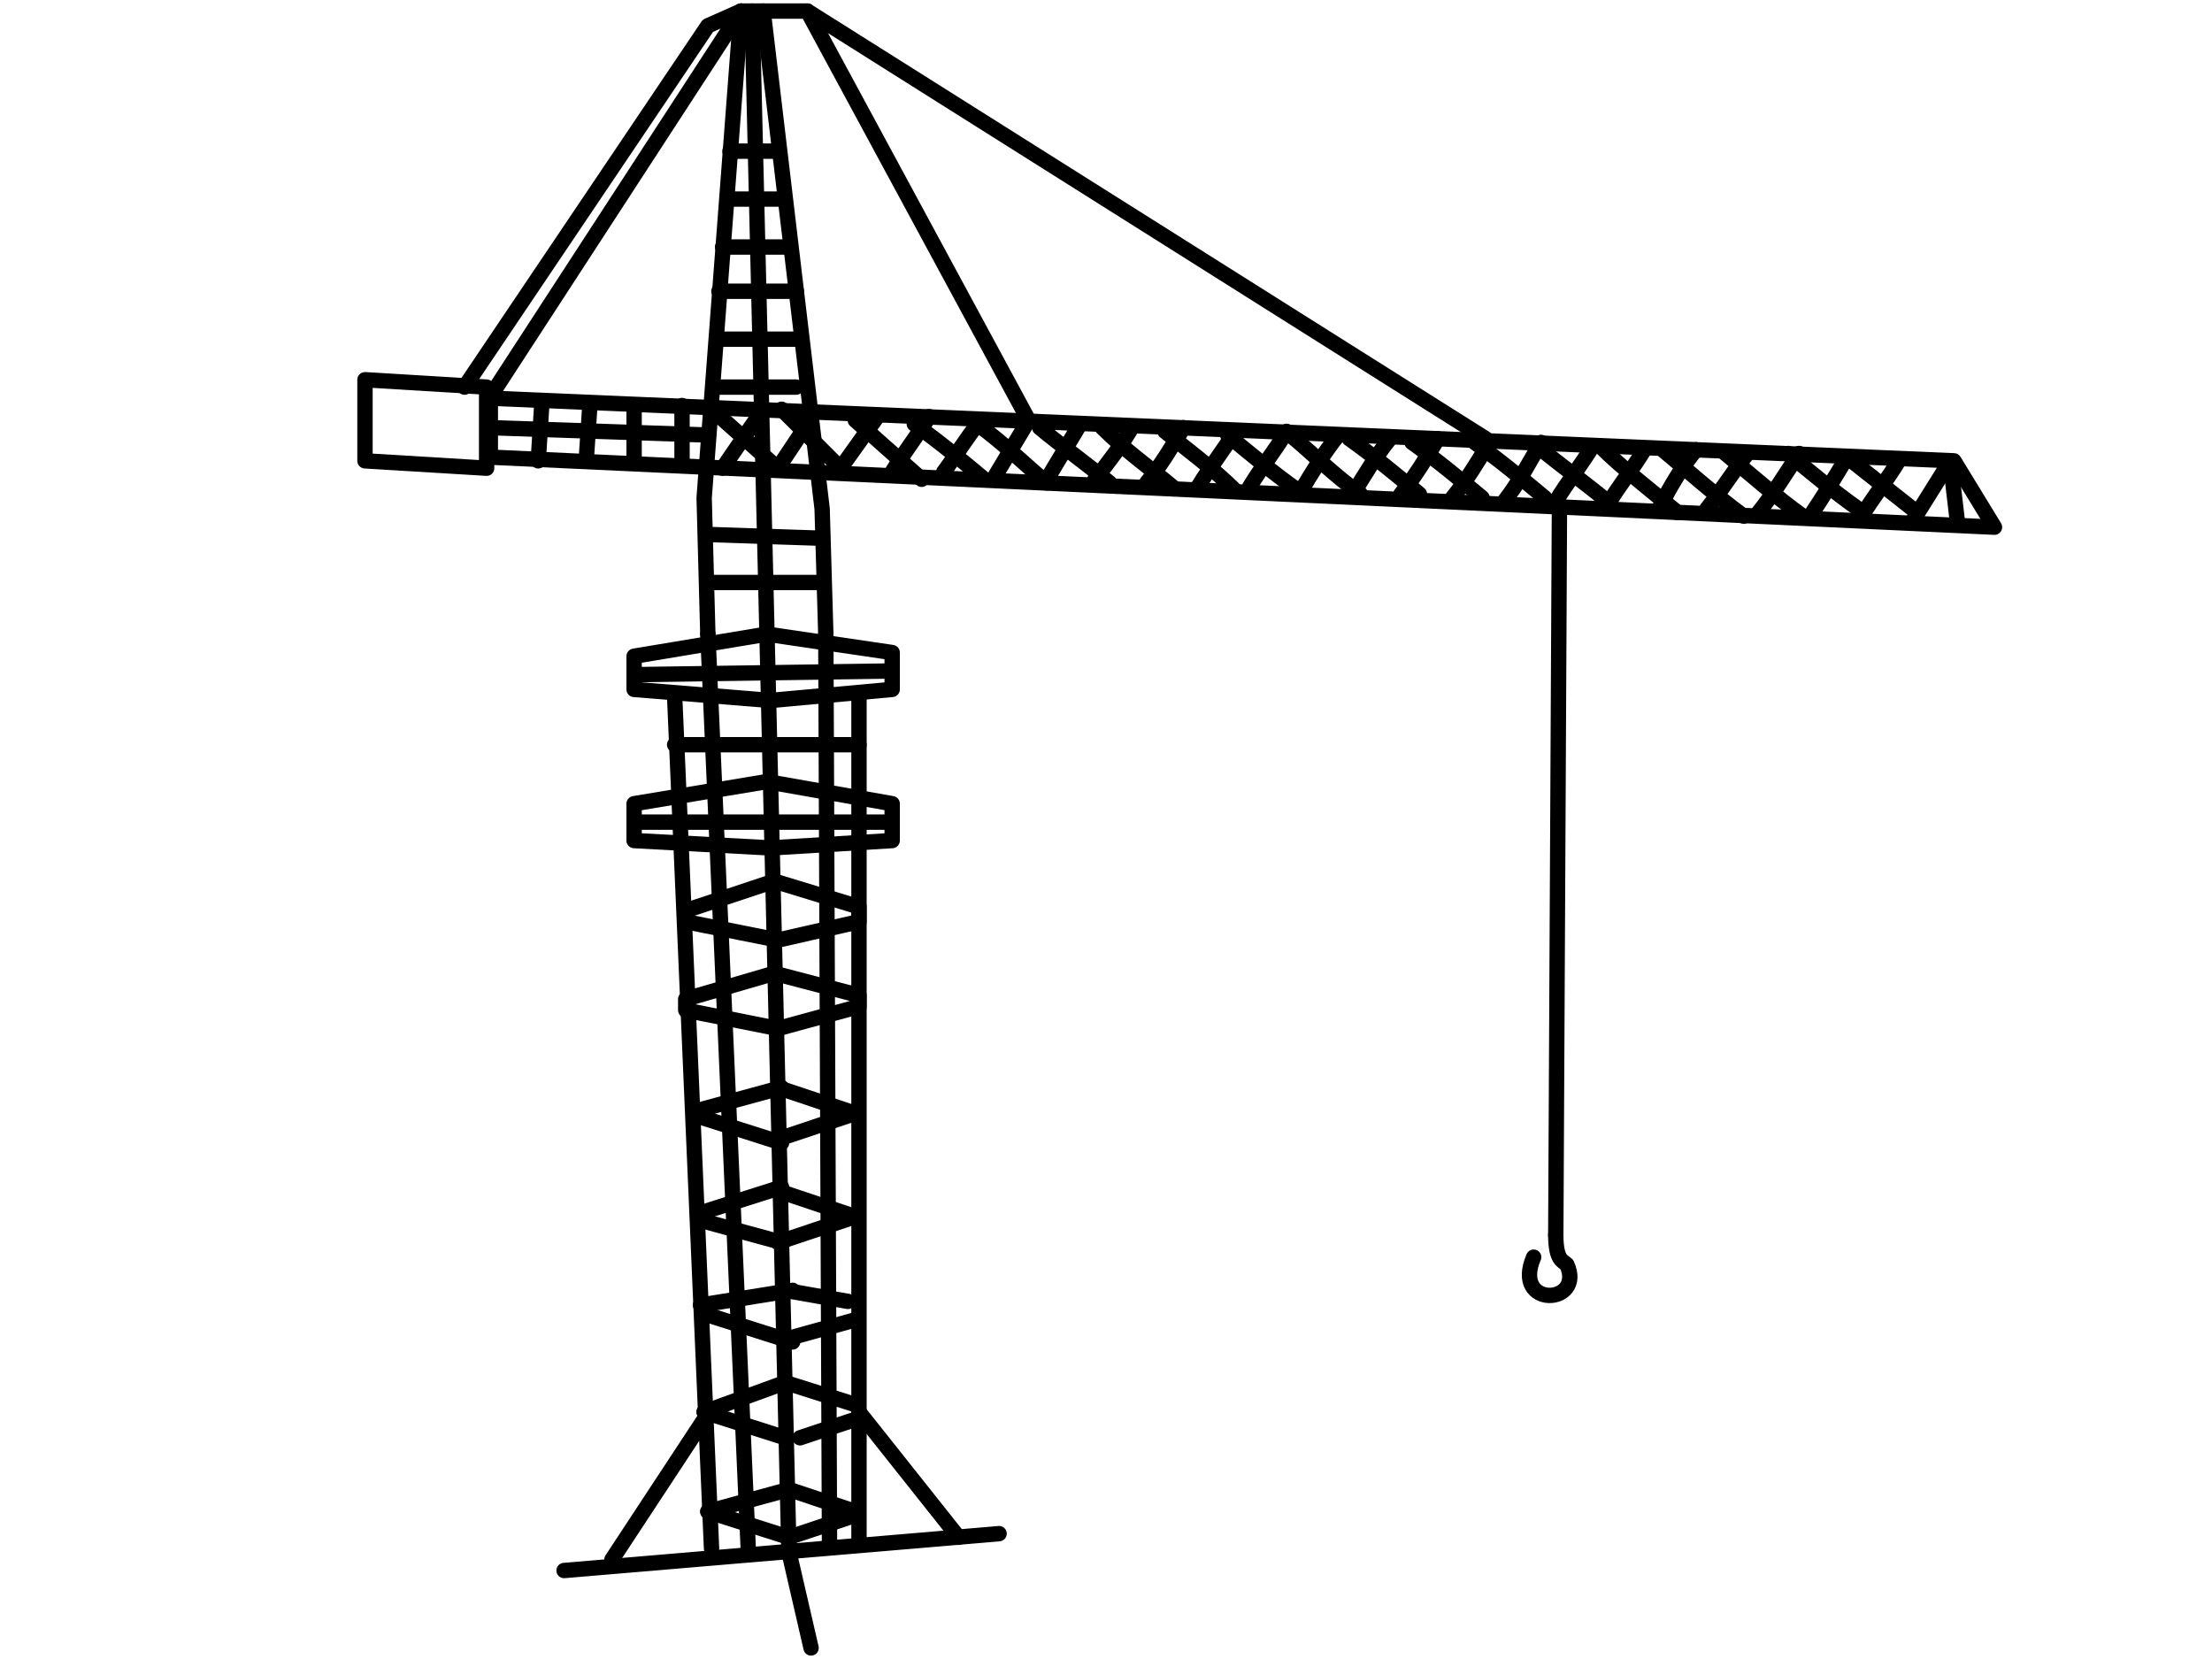 <?xml version="1.0" encoding="UTF-8"?>
<!DOCTYPE svg PUBLIC "-//W3C//DTD SVG 1.1//EN" "http://www.w3.org/Graphics/SVG/1.1/DTD/svg11.dtd">
<!-- Creator: CorelDRAW X7 -->
<svg xmlns="http://www.w3.org/2000/svg" xml:space="preserve" width="600px" height="450px" version="1.1" style="shape-rendering:geometricPrecision; text-rendering:geometricPrecision; image-rendering:optimizeQuality; fill-rule:evenodd; clip-rule:evenodd"
viewBox="0 0 600 450"
 xmlns:xlink="http://www.w3.org/1999/xlink">
 <defs>
  <style type="text/css">
   <![CDATA[
    .str1 {stroke:black;stroke-width:4.166;stroke-linecap:round;stroke-linejoin:round}
    .str0 {stroke:black;stroke-width:4.166;stroke-linecap:round;stroke-linejoin:round}
    .fil0 {fill:none}
   ]]>
  </style>
 </defs>
 <g id="Layer_x0020_1">
  <g id="_602693184">
   <polyline class="fil0 str0" points="192,172 191,135 201,3 207,3 223,138 224,172 "/>
   <line class="fil0 str0" x1="193" y1="420" x2="183" y2= "189" />
   <line class="fil0 str0" x1="233" y1="419" x2="233" y2= "189" />
   <polyline class="fil0 str0" points="220,447 214,421 204,3 "/>
   <line class="fil0 str0" x1="198" y1="41" x2="211" y2= "41" />
   <line class="fil0 str0" x1="198" y1="54" x2="211" y2= "54" />
   <line class="fil0 str0" x1="196" y1="67" x2="214" y2= "67" />
   <line class="fil0 str0" x1="195" y1="79" x2="216" y2= "79" />
   <line class="fil0 str0" x1="195" y1="92" x2="216" y2= "92" />
   <line class="fil0 str0" x1="194" y1="105" x2="216" y2= "105" />
   <polygon class="fil0 str0" points="242,187 242,177 208,172 172,178 172,187 209,190 "/>
   <polygon class="fil0 str0" points="242,228 242,218 208,212 172,218 172,228 209,230 "/>
   <polygon class="fil0 str0" points="233,250 233,246 210,239 186,247 186,250 211,255 "/>
   <polygon class="fil0 str0" points="233,273 233,270 210,264 186,271 186,274 211,279 "/>
   <line class="fil0 str0" x1="260" y1="417" x2="233" y2= "383" />
   <line class="fil0 str0" x1="166" y1="423" x2="191" y2= "385" />
   <line class="fil0 str0" x1="271" y1="416" x2="153" y2= "426" />
   <line class="fil0 str0" x1="422" y1="335" x2="423" y2= "137" />
   <path class="fil0 str0" d="M422 335c0,7 2,7 3,8 5,11 -15,12 -9,-2"/>
   <line class="fil0 str0" x1="192" y1="410" x2="214" y2= "417" />
   <line class="fil0 str0" x1="191" y1="383" x2="213" y2= "390" />
   <line class="fil0 str0" x1="193" y1="357" x2="215" y2= "364" />
   <line class="fil0 str0" x1="190" y1="331" x2="212" y2= "337" />
   <line class="fil0 str0" x1="190" y1="303" x2="212" y2= "310" />
   <line class="fil0 str0" x1="232" y1="302" x2="211" y2= "309" />
   <line class="fil0 str0" x1="232" y1="330" x2="211" y2= "337" />
   <line class="fil0 str0" x1="232" y1="358" x2="214" y2= "363" />
   <line class="fil0 str0" x1="232" y1="385" x2="217" y2= "390" />
   <line class="fil0 str0" x1="232" y1="411" x2="214" y2= "417" />
   <line class="fil0 str0" x1="190" y1="301" x2="212" y2= "295" />
   <line class="fil0 str0" x1="232" y1="302" x2="211" y2= "295" />
   <line class="fil0 str0" x1="190" y1="329" x2="212" y2= "322" />
   <line class="fil0 str0" x1="232" y1="330" x2="211" y2= "323" />
   <line class="fil0 str0" x1="190" y1="354" x2="215" y2= "350" />
   <line class="fil0 str0" x1="230" y1="353" x2="213" y2= "350" />
   <line class="fil0 str0" x1="191" y1="383" x2="213" y2= "375" />
   <line class="fil0 str0" x1="232" y1="381" x2="213" y2= "375" />
   <line class="fil0 str0" x1="192" y1="410" x2="214" y2= "404" />
   <line class="fil0 str0" x1="232" y1="410" x2="214" y2= "404" />
   <polygon class="fil0 str0" points="133,108 133,124 541,143 530,125 "/>
   <line class="fil0 str0" x1="192" y1="118" x2="133" y2= "116" />
   <line class="fil0 str0" x1="146" y1="125" x2="147" y2= "109" />
   <polyline class="fil0 str0" points="126,105 192,7 201,3 "/>
   <line class="fil0 str0" x1="134" y1="106" x2="201" y2= "3" />
   <polyline class="fil0 str0" points="279,114 219,3 207,3 "/>
   <line class="fil0 str0" x1="403" y1="119" x2="219" y2= "3" />
   <polygon class="fil0 str0" points="99,103 132,105 132,127 99,125 "/>
   <line class="fil0 str0" x1="196" y1="127" x2="207" y2= "111" />
   <line class="fil0 str0" x1="193" y1="145" x2="223" y2= "146" />
   <line class="fil0 str0" x1="193" y1="158" x2="223" y2= "158" />
   <line class="fil0 str0" x1="183" y1="202" x2="233" y2= "202" />
   <line class="fil0 str0" x1="172" y1="183" x2="242" y2= "182" />
   <line class="fil0 str0" x1="172" y1="223" x2="242" y2= "223" />
   <line class="fil0 str0" x1="211" y1="127" x2="221" y2= "112" />
   <line class="fil0 str0" x1="228" y1="127" x2="238" y2= "113" />
   <g>
    <path class="fil0 str1" d="M242 128c3,-5 7,-10 10,-15"/>
    <path class="fil0 str1" d="M256 128c3,-4 6,-9 10,-14"/>
    <path class="fil0 str1" d="M270 129c3,-5 6,-10 9,-15"/>
    <path class="fil0 str1" d="M284 130c3,-5 6,-10 9,-15"/>
    <path class="fil0 str1" d="M297 130c4,-5 7,-9 10,-14"/>
    <path class="fil0 str1" d="M311 131c4,-5 7,-10 10,-15"/>
    <path class="fil0 str1" d="M325 132c3,-5 7,-10 10,-15"/>
    <path class="fil0 str1" d="M339 132c3,-5 7,-10 10,-15"/>
    <path class="fil0 str1" d="M353 133c3,-5 6,-10 10,-15"/>
    <path class="fil0 str1" d="M367 134c3,-5 6,-10 10,-15"/>
    <path class="fil0 str1" d="M380 134c4,-5 7,-10 10,-15"/>
    <path class="fil0 str1" d="M394 135c4,-5 7,-10 10,-15"/>
    <path class="fil0 str1" d="M408 136c4,-5 7,-11 10,-16"/>
    <path class="fil0 str1" d="M422 136c3,-5 7,-10 10,-15"/>
    <path class="fil0 str1" d="M436 137c3,-5 7,-10 10,-15"/>
    <path class="fil0 str1" d="M450 138c3,-6 6,-11 10,-16"/>
    <path class="fil0 str1" d="M463 138c4,-5 7,-10 11,-15"/>
    <path class="fil0 str1" d="M477 139c4,-5 7,-10 11,-16"/>
    <path class="fil0 str1" d="M491 140c4,-6 7,-11 10,-16"/>
    <path class="fil0 str1" d="M505 140c3,-5 7,-10 10,-15"/>
   </g>
   <line class="fil0 str0" x1="519" y1="141" x2="529" y2= "125" />
   <line class="fil0 str0" x1="250" y1="130" x2="232" y2= "114" />
   <g>
    <path class="fil0 str1" d="M267 130c-6,-5 -12,-10 -19,-15"/>
    <path class="fil0 str1" d="M284 131c-6,-5 -12,-11 -19,-16"/>
    <path class="fil0 str1" d="M301 131c-6,-5 -13,-10 -19,-15"/>
    <path class="fil0 str1" d="M318 132c-6,-5 -13,-10 -19,-16"/>
    <path class="fil0 str1" d="M335 133c-6,-6 -13,-11 -19,-16"/>
    <path class="fil0 str1" d="M352 133c-7,-5 -13,-10 -19,-15"/>
    <path class="fil0 str1" d="M369 134c-7,-5 -13,-11 -19,-16"/>
    <path class="fil0 str1" d="M385 134c-6,-5 -12,-10 -19,-15"/>
    <path class="fil0 str1" d="M402 135c-6,-5 -12,-10 -19,-15"/>
    <path class="fil0 str1" d="M419 135c-6,-5 -12,-10 -19,-15"/>
    <path class="fil0 str1" d="M436 136c-6,-5 -13,-10 -19,-15"/>
    <path class="fil0 str1" d="M455 139c-6,-5 -15,-12 -21,-18"/>
    <path class="fil0 str1" d="M473 140c-7,-5 -16,-13 -22,-18"/>
    <path class="fil0 str1" d="M489 140c-7,-5 -15,-12 -21,-17"/>
    <path class="fil0 str1" d="M504 138c-7,-5 -13,-10 -19,-15"/>
   </g>
   <line class="fil0 str0" x1="520" y1="139" x2="501" y2= "124" />
   <line class="fil0 str0" x1="531" y1="142" x2="529" y2= "125" />
   <line class="fil0 str0" x1="228" y1="127" x2="212" y2= "111" />
   <line class="fil0 str0" x1="211" y1="127" x2="193" y2= "111" />
   <line class="fil0 str0" x1="159" y1="125" x2="160" y2= "110" />
   <line class="fil0 str0" x1="172" y1="125" x2="172" y2= "110" />
   <line class="fil0 str0" x1="185" y1="125" x2="185" y2= "110" />
   <line class="fil0 str0" x1="203" y1="421" x2="192" y2= "172" />
   <line class="fil0 str0" x1="225" y1="418" x2="224" y2= "172" />
  </g>
 </g>
</svg>
